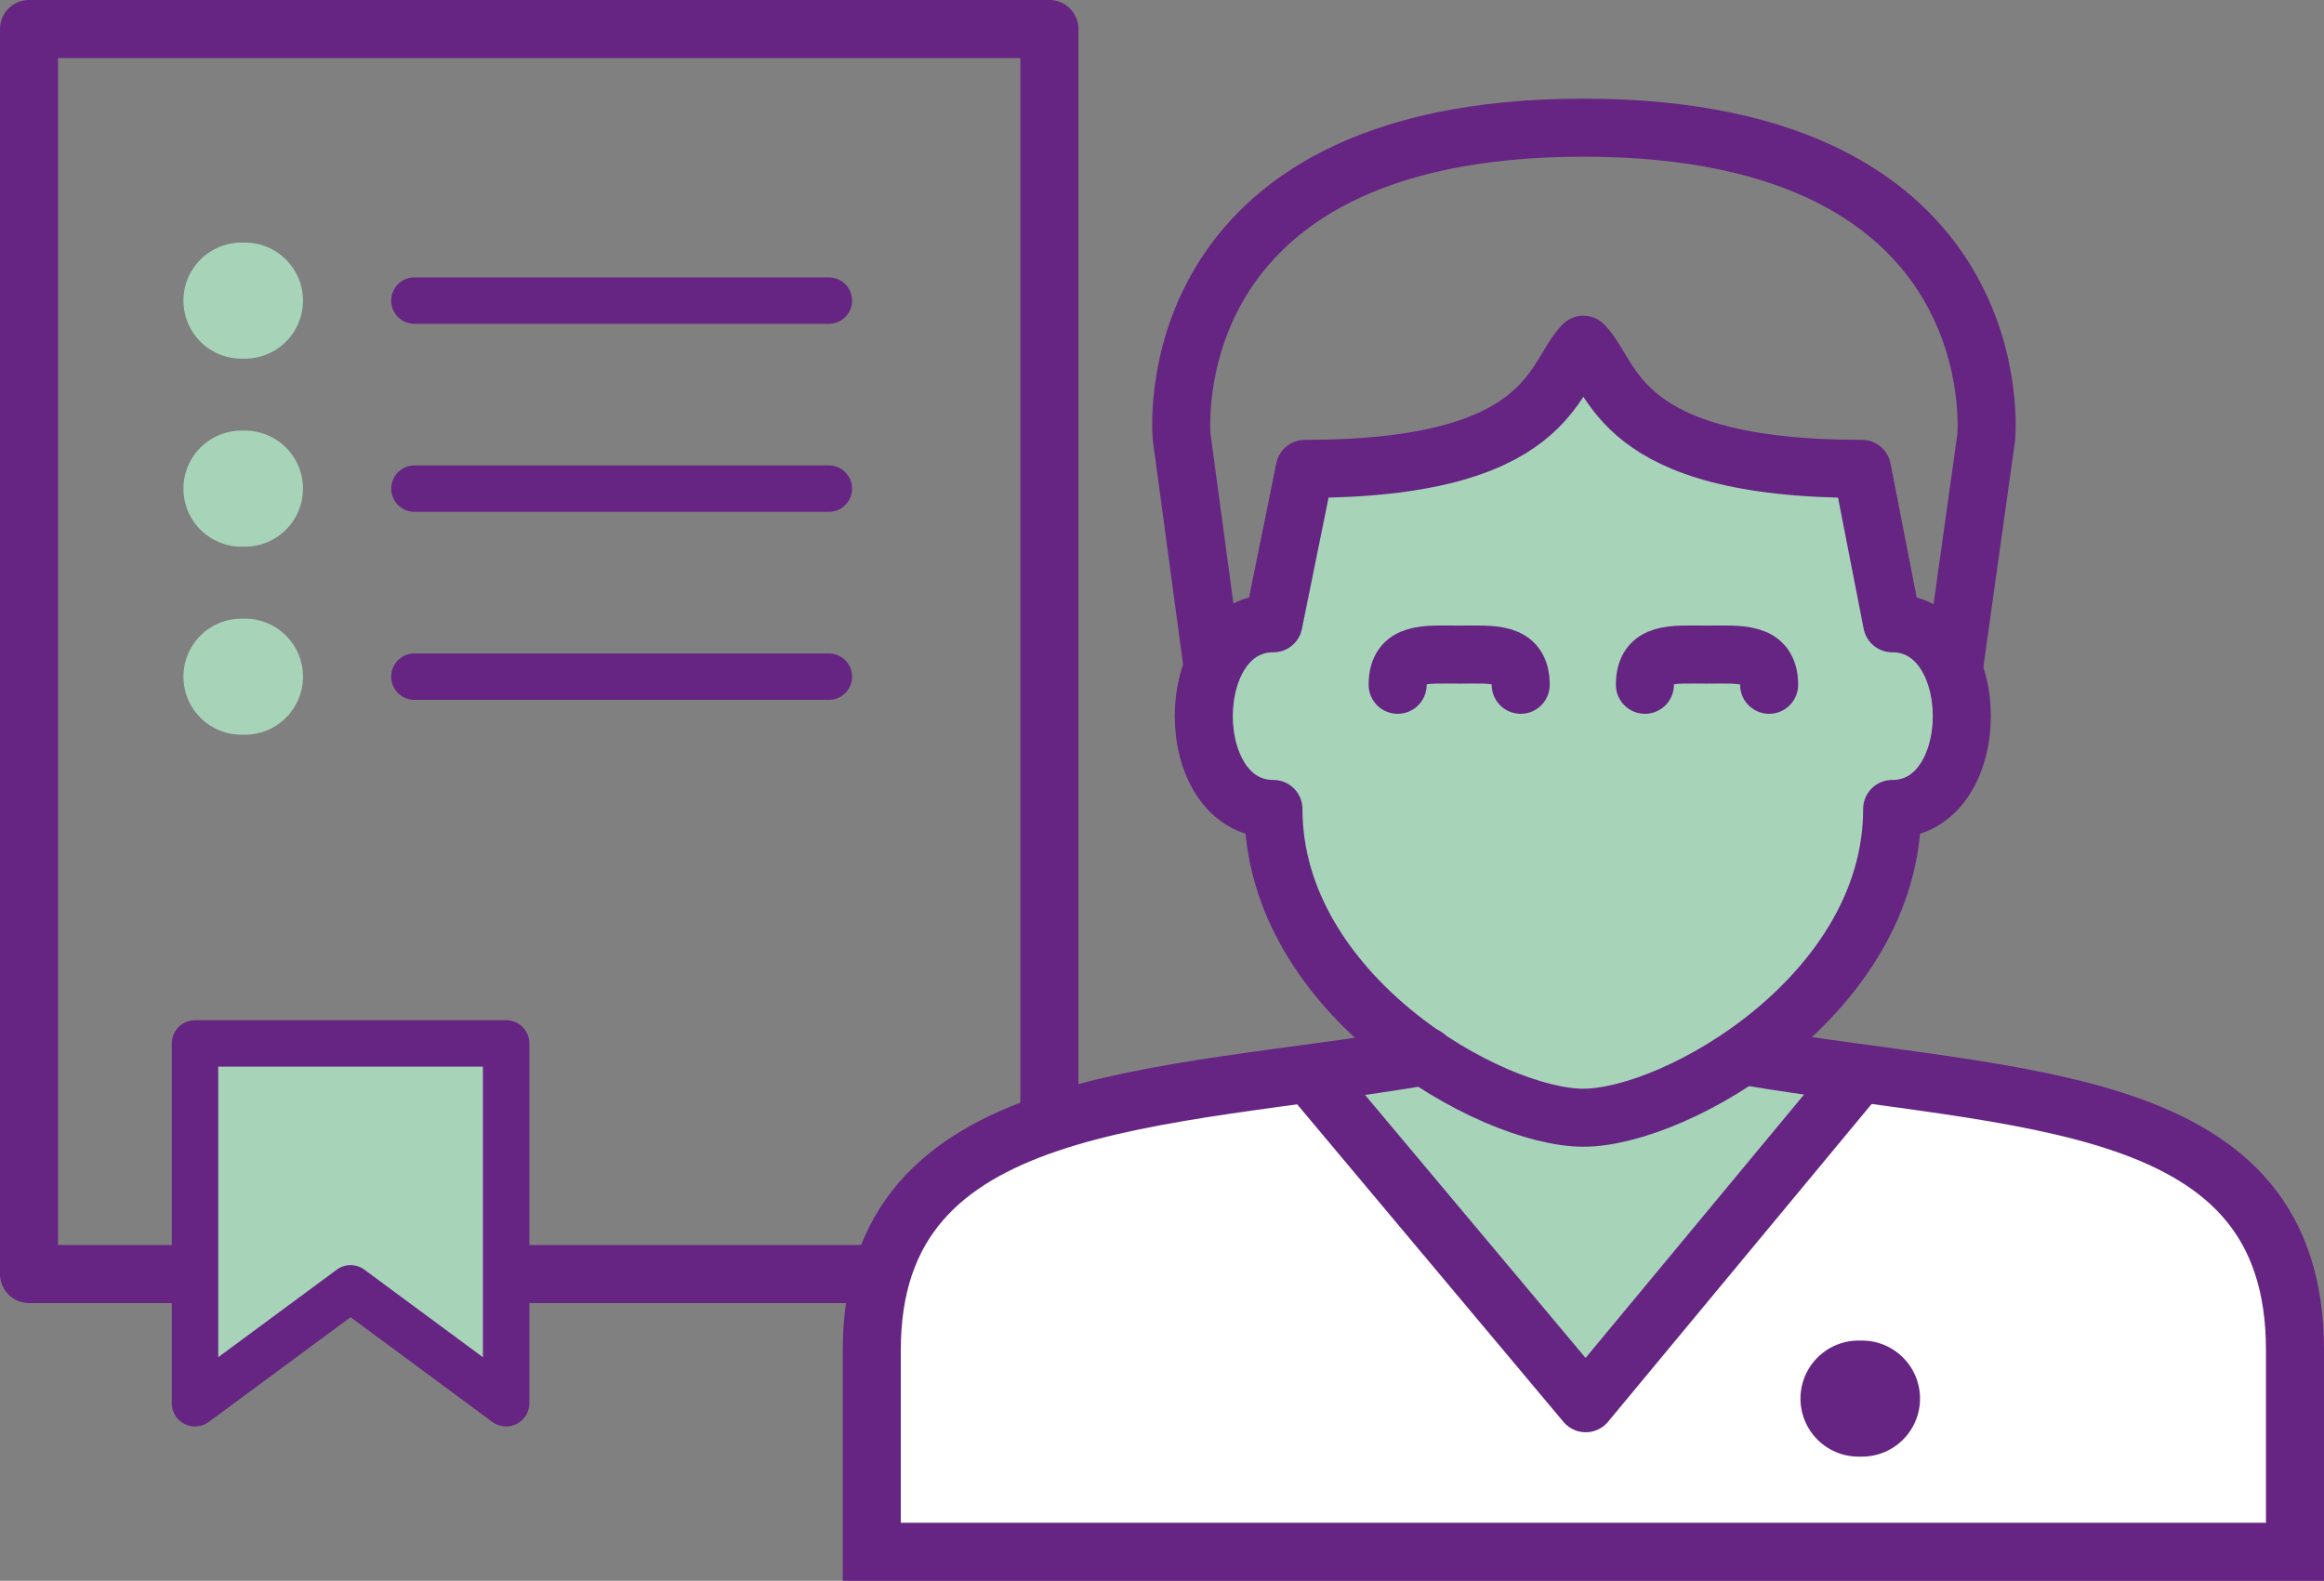<svg xmlns="http://www.w3.org/2000/svg" viewBox="0 0 200.2 136.2"><rect x="0" y="0" width="200.2" height="136.2" fill="#808080" stroke="none"/><defs><style>.a2166c54-5d26-493a-a641-3901f0ddf572,.b36057db-46b1-4e3b-824f-7bf749a56d3b,.e12b8398-1bc8-48db-b93d-2a17ebf84034,.ebcae087-79b1-43e1-be5a-348dfa47701b,.efa19a26-8b2c-477f-abf8-43967997c06c{fill:none;}.a2166c54-5d26-493a-a641-3901f0ddf572,.bb00259e-681b-40b9-80b2-32c812b061bf,.e12b8398-1bc8-48db-b93d-2a17ebf84034,.e2b8645e-a63d-4512-81af-e1666cc70a7c,.ebcae087-79b1-43e1-be5a-348dfa47701b,.efa19a26-8b2c-477f-abf8-43967997c06c,.f279b320-090c-46c5-93cd-a425b343a304{stroke:#662483;}.a2166c54-5d26-493a-a641-3901f0ddf572,.b36057db-46b1-4e3b-824f-7bf749a56d3b,.e12b8398-1bc8-48db-b93d-2a17ebf84034,.e2b8645e-a63d-4512-81af-e1666cc70a7c,.ebcae087-79b1-43e1-be5a-348dfa47701b,.efa19a26-8b2c-477f-abf8-43967997c06c,.f279b320-090c-46c5-93cd-a425b343a304{stroke-linecap:round;}.a2166c54-5d26-493a-a641-3901f0ddf572,.b36057db-46b1-4e3b-824f-7bf749a56d3b,.bb00259e-681b-40b9-80b2-32c812b061bf,.e2b8645e-a63d-4512-81af-e1666cc70a7c,.ebcae087-79b1-43e1-be5a-348dfa47701b,.efa19a26-8b2c-477f-abf8-43967997c06c,.f279b320-090c-46c5-93cd-a425b343a304{stroke-linejoin:round;}.bb00259e-681b-40b9-80b2-32c812b061bf,.e12b8398-1bc8-48db-b93d-2a17ebf84034,.e2b8645e-a63d-4512-81af-e1666cc70a7c,.efa19a26-8b2c-477f-abf8-43967997c06c{stroke-width:5px;}.bb00259e-681b-40b9-80b2-32c812b061bf,.e2b8645e-a63d-4512-81af-e1666cc70a7c,.f279b320-090c-46c5-93cd-a425b343a304{fill:#a7d4b9;}.a2166c54-5d26-493a-a641-3901f0ddf572,.f279b320-090c-46c5-93cd-a425b343a304{stroke-width:4px;}.bf0dcd15-8745-4e11-aed1-0c82d0e58f8a{fill:#fff;}.e12b8398-1bc8-48db-b93d-2a17ebf84034{stroke-miterlimit:10;}.b36057db-46b1-4e3b-824f-7bf749a56d3b{stroke:#a7d4b9;}.b36057db-46b1-4e3b-824f-7bf749a56d3b,.ebcae087-79b1-43e1-be5a-348dfa47701b{stroke-width:10px;}</style></defs><g id="a93db699-5fdc-4538-91a3-362afadd2d07" data-name="Laag 2"><g id="b7dc9604-d5bf-440d-9a9f-96e679d3143a" data-name="Laag 1"><g id="ad9312e9-75ce-4fb1-851c-b5b94976f2b9" data-name="Jij bvent werkgever"><rect class="efa19a26-8b2c-477f-abf8-43967997c06c" x="2.5" y="2.5" width="87.9" height="107.27"/><polygon class="f279b320-090c-46c5-93cd-a425b343a304" points="43.6 89.9 43.6 120.9 30.2 111 16.8 120.9 16.8 89.9 43.6 89.9"/><path class="bf0dcd15-8745-4e11-aed1-0c82d0e58f8a" d="M122.8,91c-23,3.9-47.7,3.1-47.7,25.3v17.4H197.7V116.3c0-22.2-23.5-21.3-47.3-25.3"/><path class="e12b8398-1bc8-48db-b93d-2a17ebf84034" d="M168.3,57.7l2.8-20S173.7,11,136.4,11s-34.6,26.7-34.6,26.7l2.7,20"/><path class="bf0dcd15-8745-4e11-aed1-0c82d0e58f8a" d="M151.1,90.5c0,2.4-10.1,6.3-15.6,6.3s-14.5-5-14.5-7.4,9-1.5,14.5-1.5S151.1,88,151.1,90.5Z"/><polyline class="bb00259e-681b-40b9-80b2-32c812b061bf" points="112.2 91.8 136.6 120.9 160.9 91.6"/><path class="e2b8645e-a63d-4512-81af-e1666cc70a7c" d="M136.4,96.3c8,0,26.6-10.6,26.6-26.6,8,0,8-16,0-16l-2.6-13.3c-21.3,0-21.3-8-24-10.7-2.7,2.7-2.7,10.7-24,10.7l-2.7,13.3c-8,0-8,16,0,16C109.7,85.7,128.4,96.3,136.4,96.3Z"/><path class="e12b8398-1bc8-48db-b93d-2a17ebf84034" d="M120.4,59c0-2.9,2.4-2.6,5.3-2.6s5.3-.3,5.3,2.6"/><path class="e12b8398-1bc8-48db-b93d-2a17ebf84034" d="M141.7,59c0-2.9,2.4-2.6,5.3-2.6s5.4-.3,5.4,2.6"/><path class="e12b8398-1bc8-48db-b93d-2a17ebf84034" d="M122.8,91c-23,3.9-47.7,3.1-47.7,25.3v17.4H197.7V116.3c0-22.2-23.5-21.3-47.3-25.3"/><line class="a2166c54-5d26-493a-a641-3901f0ddf572" x1="35.7" y1="25.9" x2="71.4" y2="25.9"/><line class="b36057db-46b1-4e3b-824f-7bf749a56d3b" x1="21.1" y1="25.9" x2="20.8" y2="25.9"/><line class="a2166c54-5d26-493a-a641-3901f0ddf572" x1="35.7" y1="42.1" x2="71.4" y2="42.1"/><line class="b36057db-46b1-4e3b-824f-7bf749a56d3b" x1="21.1" y1="42.1" x2="20.8" y2="42.1"/><line class="a2166c54-5d26-493a-a641-3901f0ddf572" x1="35.7" y1="58.3" x2="71.4" y2="58.3"/><line class="b36057db-46b1-4e3b-824f-7bf749a56d3b" x1="21.1" y1="58.3" x2="20.8" y2="58.3"/><line class="ebcae087-79b1-43e1-be5a-348dfa47701b" x1="160.4" y1="120.5" x2="160.1" y2="120.5"/></g></g></g></svg>